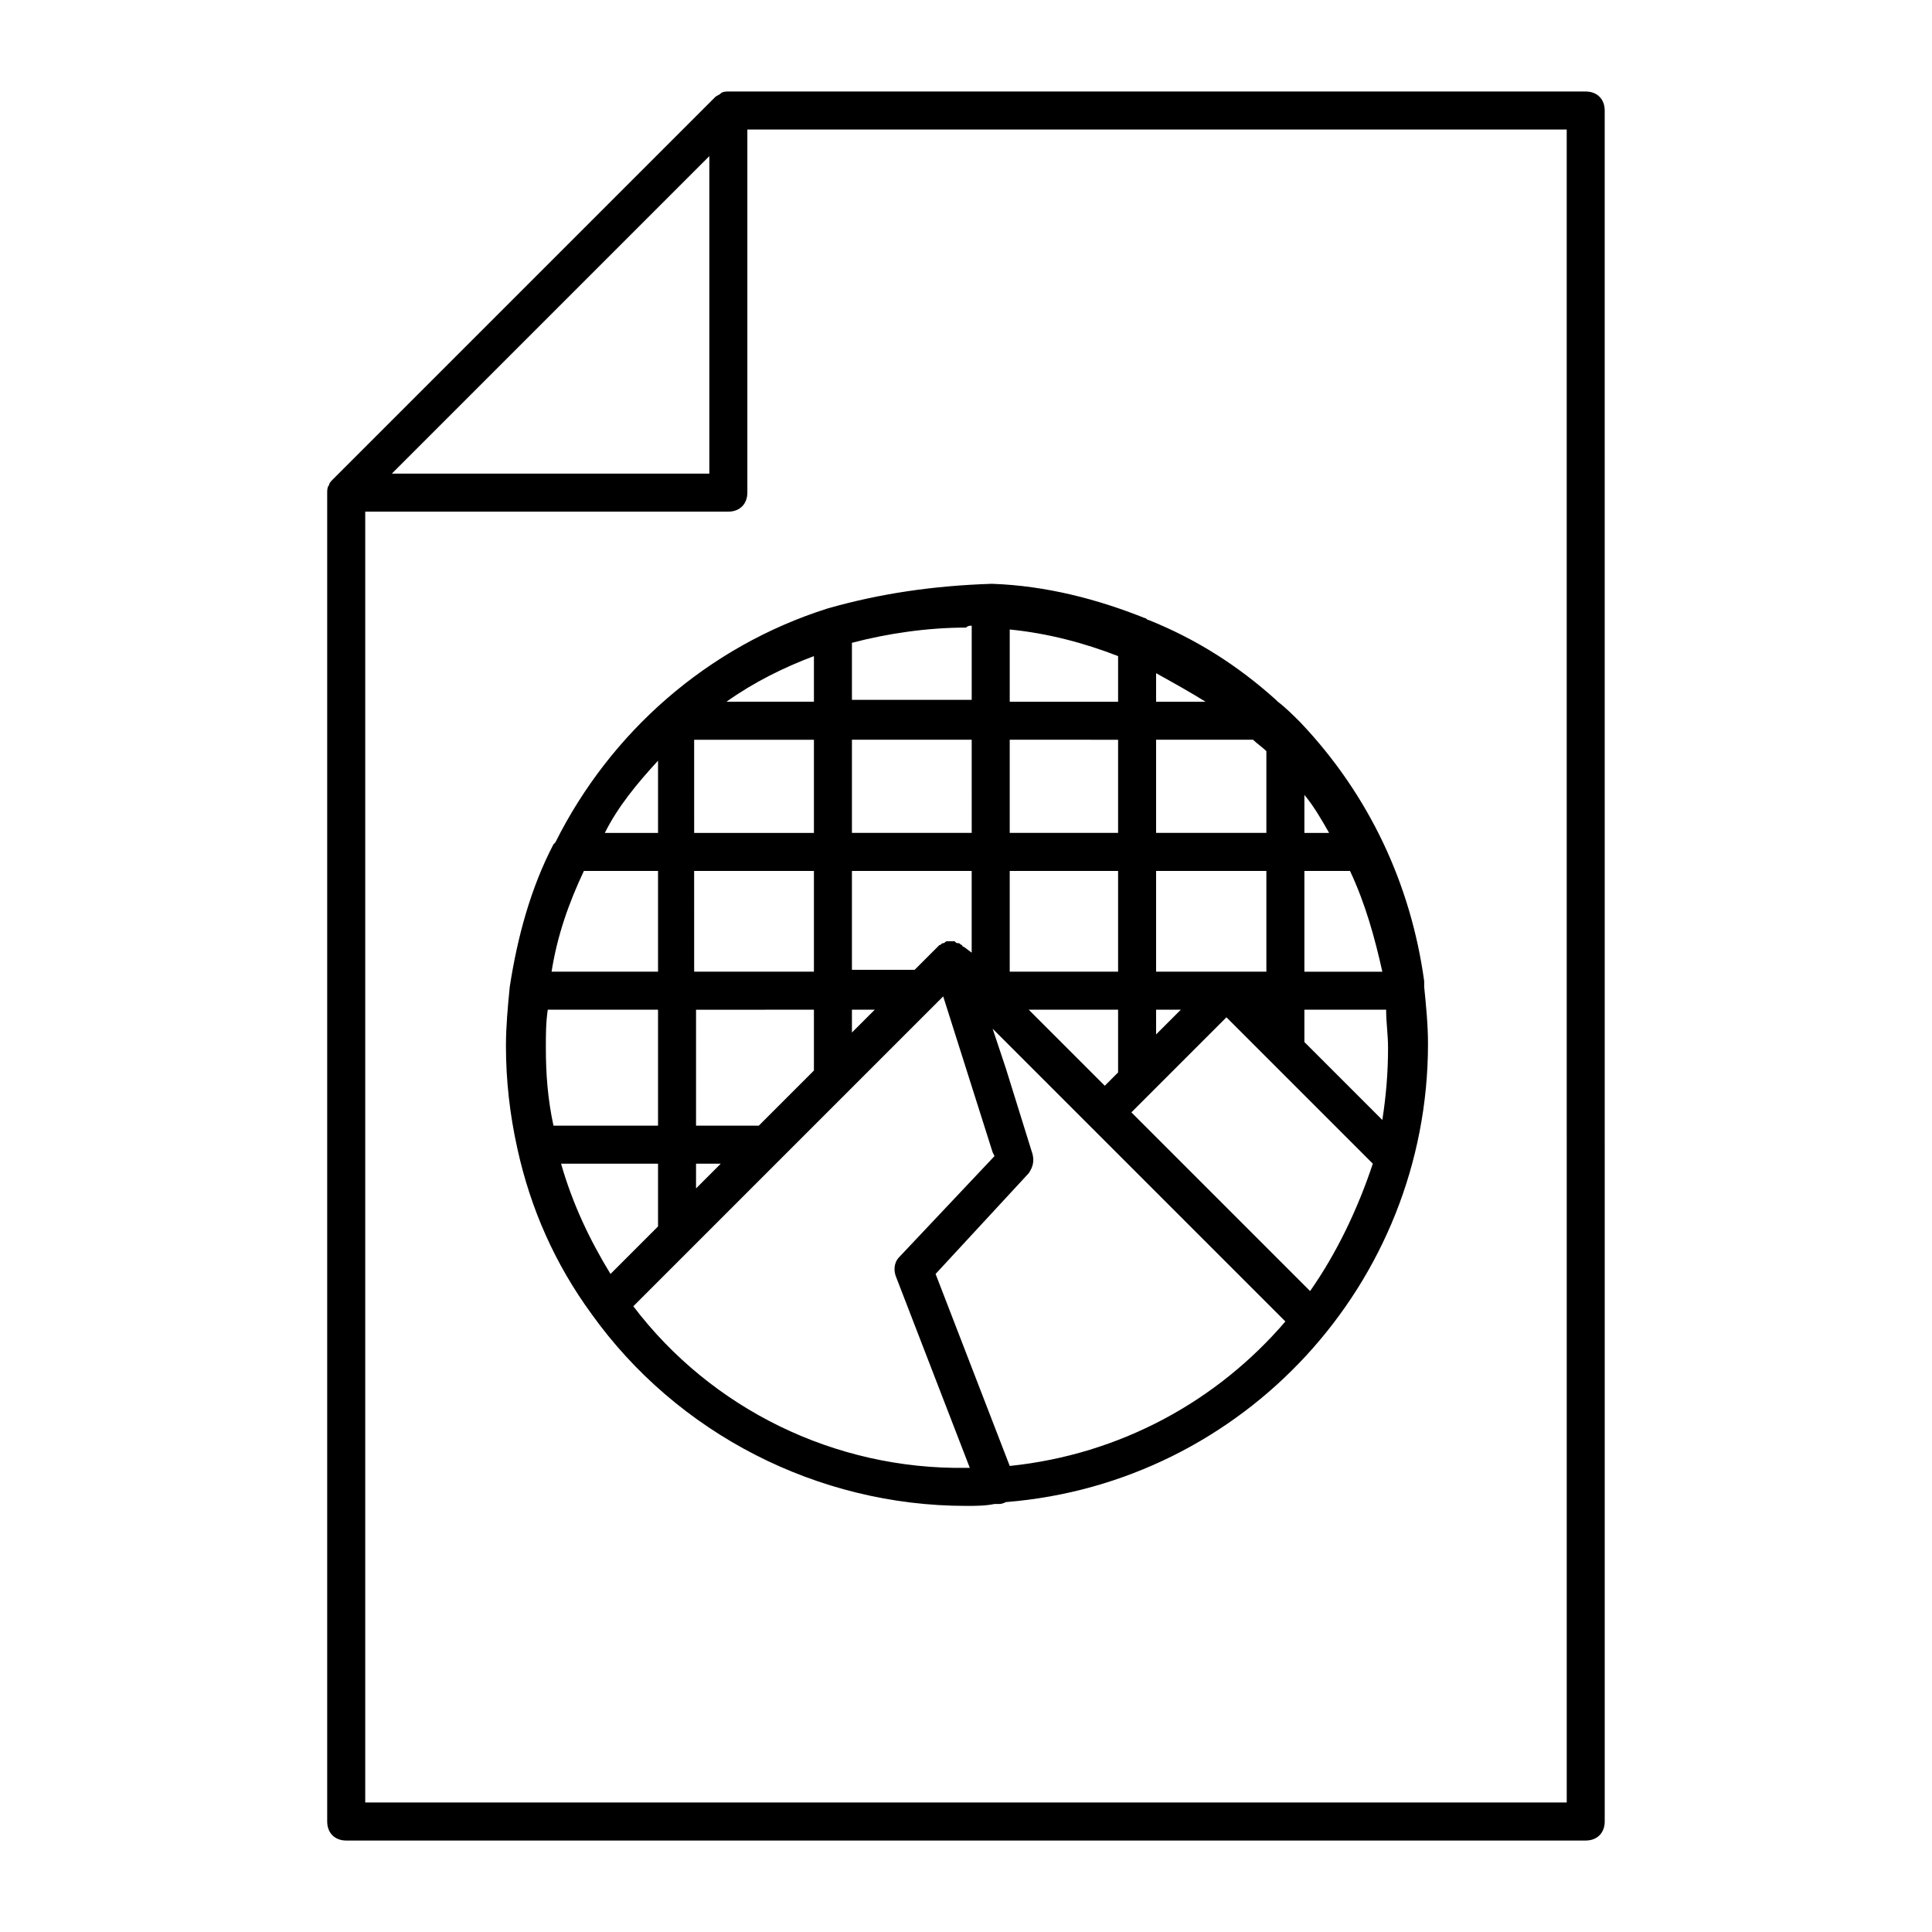 <?xml version="1.0" encoding="UTF-8"?>
<!-- Uploaded to: SVG Repo, www.svgrepo.com, Generator: SVG Repo Mixer Tools -->
<svg fill="#000000" width="800px" height="800px" version="1.1" viewBox="144 144 512 512" xmlns="http://www.w3.org/2000/svg">
 <g>
  <path d="m564.24 168.25h-227.22c-0.504 0-1.512 0-2.016 0.504-0.504 0.504-1.008 0.504-1.512 1.008l-101.27 101.27c-0.504 0.504-1.008 1.008-1.008 1.512-0.504 0.504-0.504 1.512-0.504 2.016v352.16c0 3.023 2.016 5.039 5.039 5.039h328.48c3.023 0 5.039-2.016 5.039-5.039l-0.004-453.43c0-3.023-2.016-5.039-5.035-5.039zm-232.26 17.129v84.137h-84.137zm227.22 436.3h-318.41v-342.09h96.227c3.023 0 5.039-2.016 5.039-5.039v-96.227h217.14z"/>
  <path d="m363.22 305.28c-31.738 10.078-57.434 32.746-72.043 61.969l-0.504 0.504c-6.047 11.586-9.574 24.688-11.586 37.785-0.504 5.039-1.008 10.578-1.008 15.617 0 9.07 1.008 18.137 3.023 27.207 3.527 16.121 10.078 30.73 19.648 43.832 22.672 31.738 59.953 50.883 99.25 50.883 2.519 0 5.039 0 7.559-0.504h1.008c0.504 0 1.008 0 2.016-0.504 62.977-5.039 111.85-57.938 111.85-121.42 0-5.039-0.504-10.078-1.008-15.113v-0.504-1.008c-3.527-25.695-14.609-49.375-32.746-68.52-2.016-2.016-4.031-4.031-6.047-5.543l-0.504-0.504c-10.078-9.07-21.16-16.121-33.754-21.16-0.504 0-0.504-0.504-1.008-0.504-12.594-5.039-26.199-8.566-40.305-9.07h-0.504c-15.121 0.512-29.227 2.523-43.336 6.555zm38.293 4.535v19.648h-31.742v-15.113c9.574-2.519 20.152-4.031 30.23-4.031 0.504-0.504 1.008-0.504 1.512-0.504zm89.676 176.33-47.359-47.359 25.191-25.191 38.793 38.793c-4.027 12.094-9.57 23.684-16.625 33.758zm-185.4-4.531c-5.543-9.07-10.078-18.641-13.098-29.223h25.695v16.625zm-7.051-106.81h19.648v26.703h-28.215c1.512-9.574 4.535-18.141 8.566-26.703zm60.961-44.84h-23.176c7.055-5.039 15.113-9.07 23.176-12.09zm-31.238 10.078h31.238v24.684h-31.738l-0.004-24.684zm140.56 61.465h-18.641v-26.703h29.223v26.703zm-12.09 10.074-6.551 6.551v-6.551zm-61.465-18.137h-0.504c-0.504 0-0.504 0.504-1.008 0.504s-0.504 0.504-1.008 0.504l-6.551 6.551h-16.625v-26.199h31.738v21.664l-2.012-1.512s-0.504 0-0.504-0.504c-0.504 0-0.504-0.504-1.008-0.504s-0.504 0-1.008-0.504h-1.008-0.504zm-25.695 24.184v-6.047h6.047zm41.816-42.824h28.719v26.703h-28.719zm38.793-10.078v-24.688h25.695c1.008 1.008 2.519 2.016 3.527 3.023v21.664zm-10.074 0h-28.719v-24.688l28.719 0.004zm-38.793 0h-31.742v-24.688h31.738zm-41.816 10.078v26.703h-31.738l-0.004-26.703zm-41.312 36.777v30.73h-27.711c-1.512-7.055-2.016-13.602-2.016-20.656 0-3.527 0-6.551 0.504-10.078zm10.074 40.809h6.551l-6.551 6.551zm16.625-10.074h-16.625v-30.73l31.238-0.004v16.121zm95.223-30.734v16.625l-3.527 3.527-20.152-20.152zm71.539 10.078c0 6.551-0.504 12.594-1.512 19.145l-20.656-20.656v-8.566h21.664c0 3.527 0.504 6.551 0.504 10.078zm-22.168-20.152v-26.703h12.09c4.031 8.566 6.551 17.633 8.566 26.703zm0-36.781v-10.078c2.519 3.023 4.535 6.551 6.551 10.078zm-39.297-34.762v-7.559c4.535 2.519 9.07 5.039 13.098 7.559zm-10.074 0h-28.719v-19.145c10.078 1.008 19.648 3.527 28.719 7.055zm-121.92 15.617v19.145h-14.105c3.523-7.051 8.562-13.098 14.105-19.145zm-6.551 144.59 82.121-82.121 13.098 41.312 0.504 1.008-25.191 26.703c-1.512 1.512-1.512 3.527-1.008 5.039l19.648 50.883h-1.008c-34.762 0.504-67.508-15.617-88.164-42.824zm99.754 42.32-19.648-50.883 24.688-26.703c1.008-1.512 1.512-3.023 1.008-5.039l-7.055-22.672-3.527-10.578 77.586 77.586c-18.137 21.16-43.828 35.266-73.051 38.289z"/>
 </g>
</svg>